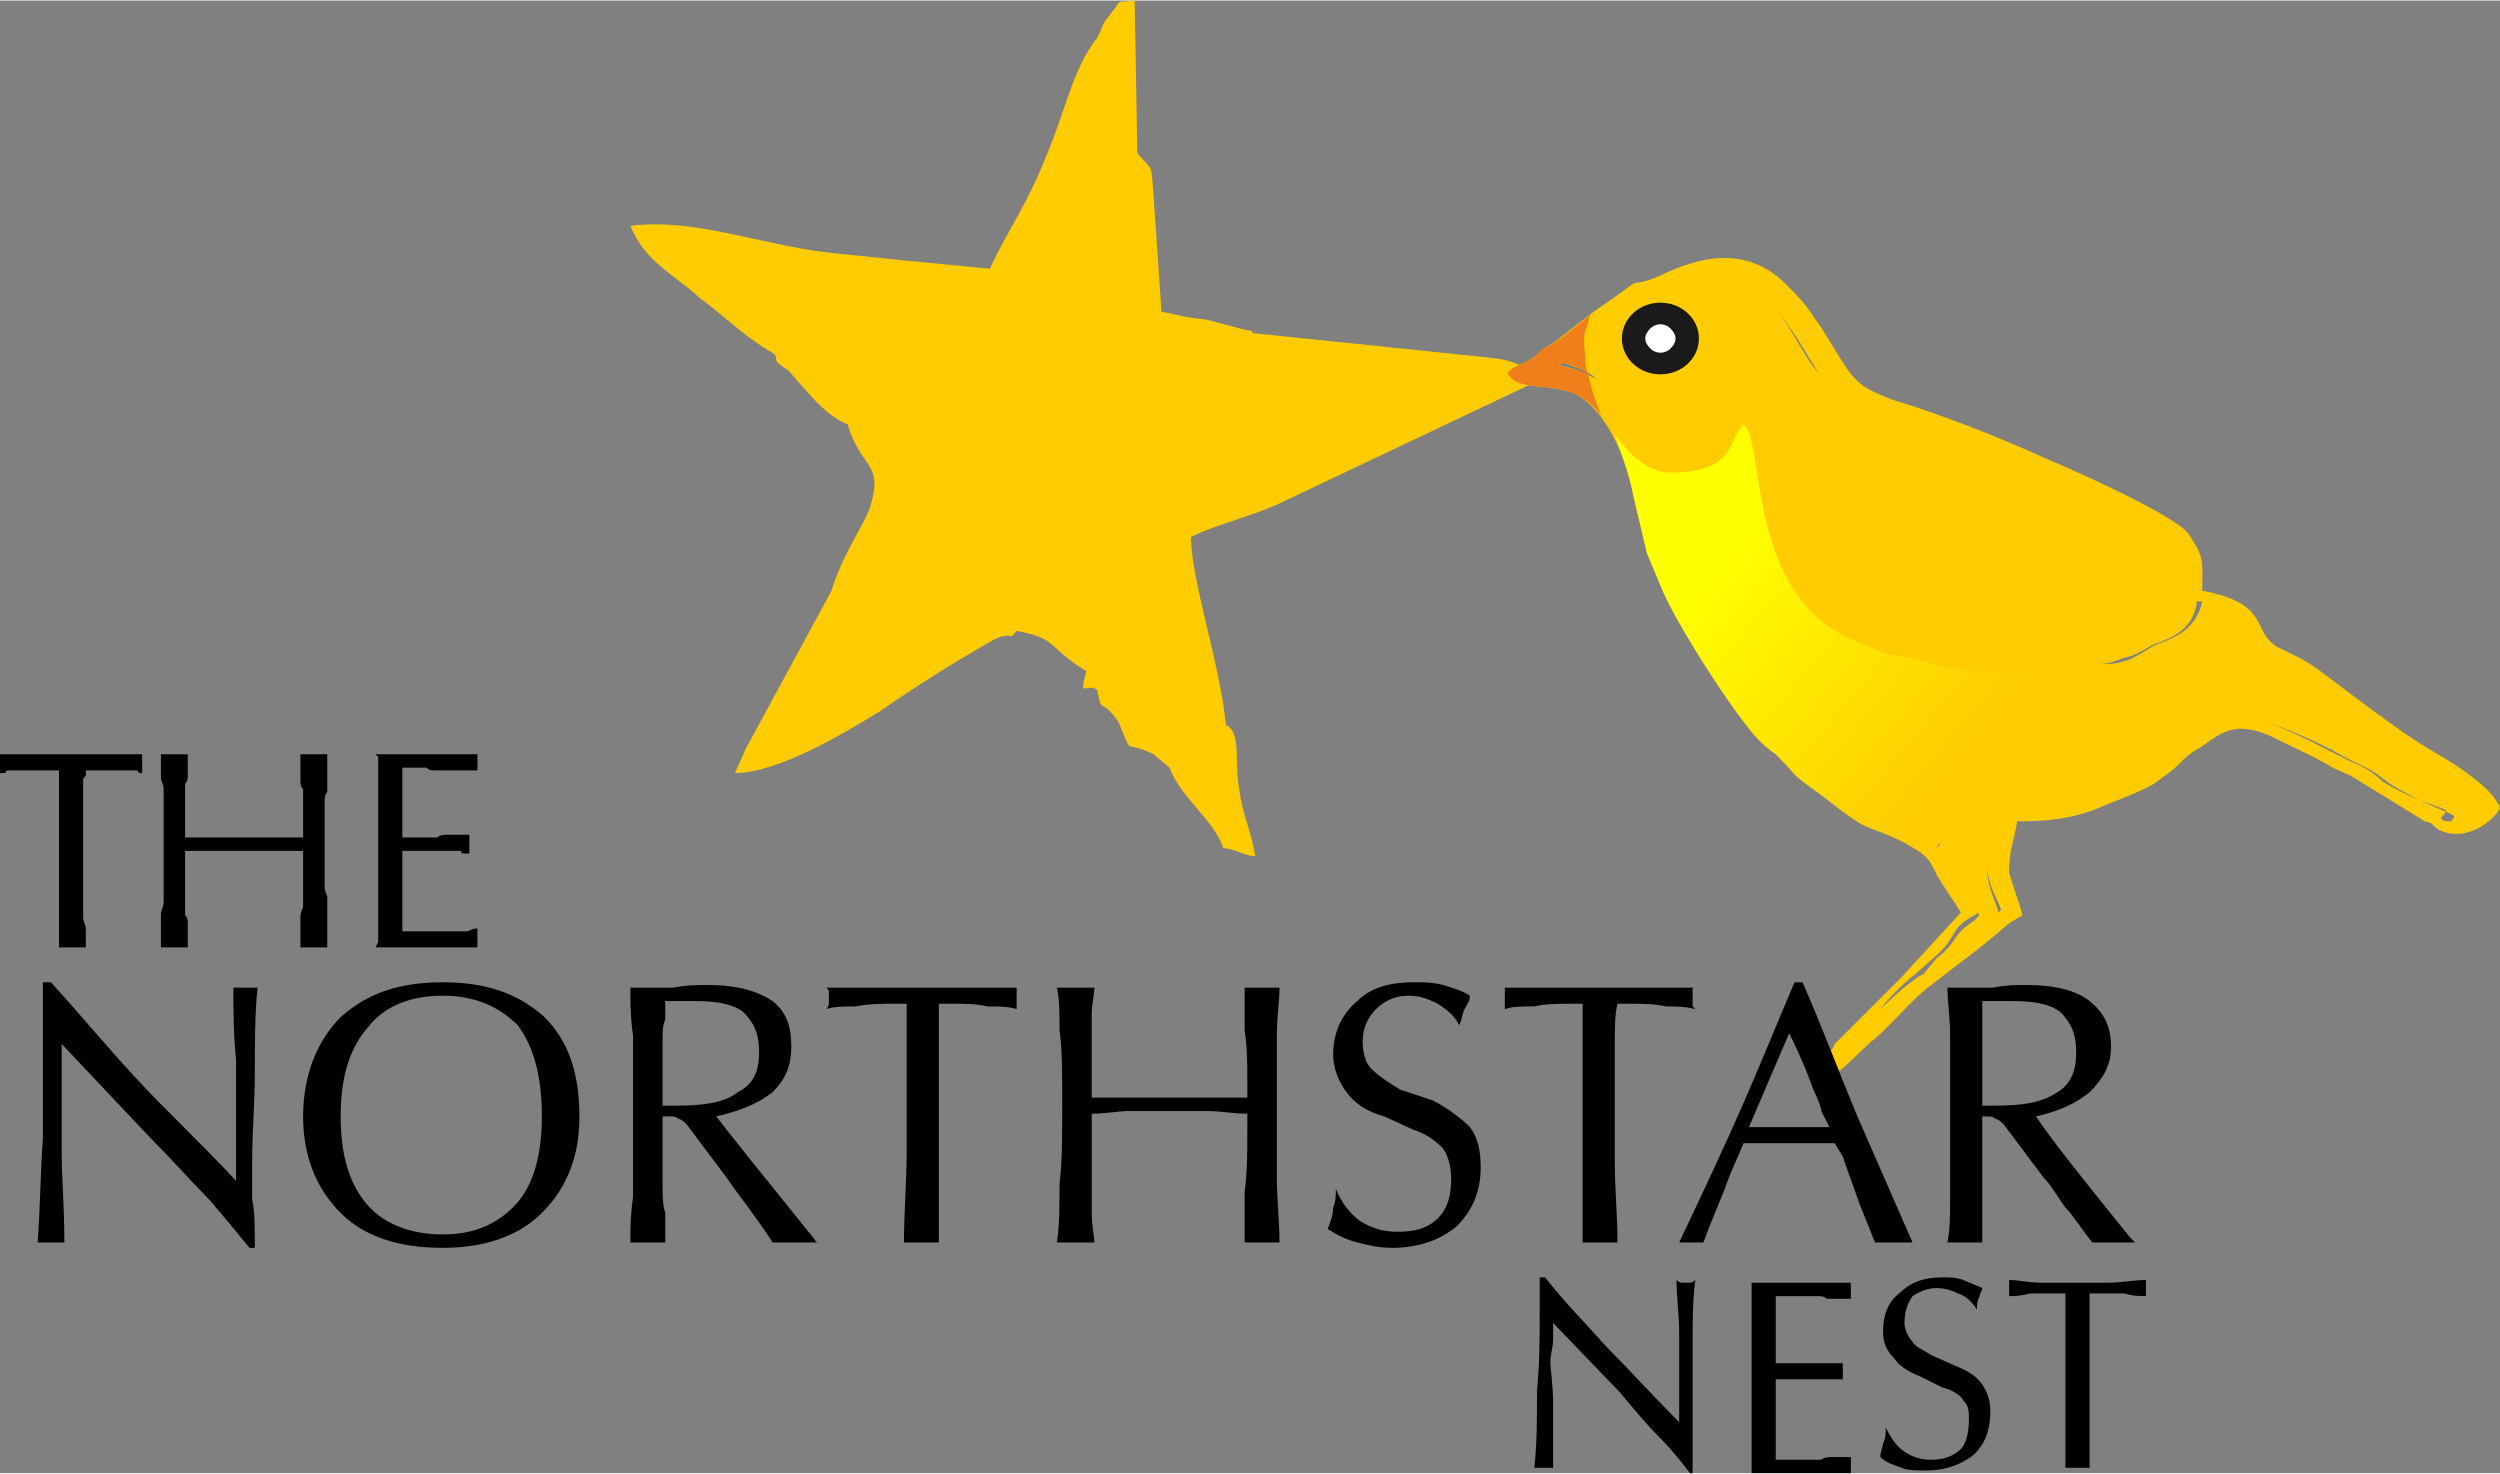 <?xml version="1.0" encoding="UTF-8"?>
<!DOCTYPE svg PUBLIC "-//W3C//DTD SVG 1.1//EN" "http://www.w3.org/Graphics/SVG/1.1/DTD/svg11.dtd">
<!-- Creator: CorelDRAW X8 -->
<svg xmlns="http://www.w3.org/2000/svg" xml:space="preserve" width="27.148mm" height="16.003mm" version="1.1" style="shape-rendering:geometricPrecision; text-rendering:geometricPrecision; image-rendering:optimizeQuality; fill-rule:evenodd; clip-rule:evenodd"
viewBox="0 0 932 549"
 xmlns:xlink="http://www.w3.org/1999/xlink">
 <rect x="0" y="0" width="932" height="549" fill="#808080" stroke="none"/>
 <defs>
  <style type="text/css">
   <![CDATA[
    .str0 {stroke:#1A1A1A;stroke-width:8.718}
    .str1 {stroke:white;stroke-width:2.617}
    .fil0 {fill:#FECC00}
    .fil1 {fill:#EF7F1A}
    .fil2 {fill:yellow}
    .fil3 {fill:white}
    .fil4 {fill:black;fill-rule:nonzero}
   ]]>
  </style>
    <mask id="id0">
  <linearGradient id="id1" gradientUnits="userSpaceOnUse" x1="641.286" y1="208.452" x2="730.93" y2="283.157">
   <stop offset="0" style="stop-opacity:1; stop-color:white"/>
   <stop offset="1" style="stop-opacity:0; stop-color:white"/>
  </linearGradient>
     <rect style="fill:url(#id1)" x="602" y="158" width="213" height="159"/>
    </mask>
 </defs>
 <g id="Layer_x0020_1">
  <g id="_2012349610048">
   <path class="fil0" d="M294 138c7,8 14,17 22,20 5,17 14,14 8,32 -4,9 -10,17 -14,30l-32 59 -4 9c16,0 41,-15 54,-23 13,-9 27,-18 43,-27 7,-3 5,1 8,-3 16,3 11,6 26,15 -3,11 0,4 4,7 2,10 1,2 8,12 6,14 1,6 13,12l6 5c4,11 17,20 20,30 4,0 8,3 12,3 -2,-11 -5,-16 -6,-25 -2,-10 1,-21 -5,-24 -2,-22 -13,-54 -13,-70 10,-5 24,-8 34,-13l97 -46c-8,-5 -10,-7 -21,-8l-87 -9c0,-1 -1,-1 -2,-1l-15 -4c-9,-1 -7,-1 -17,-3l-3 -44c-1,-12 0,-8 -6,-15l-1 -57c-8,1 -4,-1 -9,5 -4,5 -2,3 -5,9 -9,11 -12,28 -19,44 -7,18 -14,27 -21,42l-31 -3 -29 -3c-26,-3 -50,-13 -74,-10 6,14 15,17 26,27 12,9 16,14 28,21 1,3 -1,2 5,6z"/>
   <path class="fil0" d="M615 114c3,-1 6,1 7,3 -1,0 -3,-1 -4,0 -11,2 -11,12 -7,16 -7,-2 -9,-16 4,-19zm7 12c0,1 0,1 0,2 -1,1 -2,2 -5,2 -1,-4 0,-4 2,-6 2,0 0,-1 2,1 2,1 1,1 1,1zm160 121c3,1 7,-1 10,-2 5,-1 7,-3 11,-5 9,-3 15,-7 16,-16 1,0 1,0 2,0 -2,9 -8,13 -17,16 -4,2 -6,4 -11,6 -3,1 -8,2 -11,1zm132 59c-2,0 -3,0 -4,-1 1,-3 0,1 2,-3 -3,-2 -11,-3 -24,-11 -3,-3 -6,-5 -11,-7 -2,-1 -4,-2 -6,-3 -4,-2 -15,-8 -26,-12 12,4 24,10 29,13 2,1 4,2 6,3 5,2 8,5 11,7 13,8 21,10 24,12 -1,3 -1,0 -1,2zm-173 14c-1,9 4,15 5,19l-1 1c-1,-5 -5,-10 -4,-20zm-24 43c-3,1 -12,9 -16,13 2,-3 10,-11 13,-13l9 -8c7,-7 4,-9 13,-14 1,0 1,-1 1,-1l1 1c-1,1 -1,1 -2,2 -9,6 -6,8 -14,14l-5 6zm5 -47l0 0c0,0 1,-1 1,-1l0 -1 0 0 -1 2zm-127 -175c-4,-2 -8,-4 -14,-5l2 -1c5,2 9,3 12,6zm67 -26c6,7 11,16 16,24 -6,-7 -10,-17 -16,-24zm-100 24c4,7 15,3 26,8 12,7 19,26 21,38l5 21 5 12c5,13 28,49 37,58 1,1 3,3 6,5 11,11 3,5 18,16 19,15 14,9 30,17 7,4 9,5 12,12 3,5 6,9 9,14l-22 24c-4,4 -14,14 -17,17 -3,3 -5,5 -8,8 -1,3 -3,3 -3,6 2,4 1,6 3,5 3,-1 12,-11 15,-13 6,-5 14,-15 21,-20 14,-11 15,-11 29,-23l5 -3c-1,-4 -4,-12 -5,-16 0,-9 2,-12 3,-19 12,0 19,-1 28,-4 7,-3 18,-7 23,-10 4,-3 7,-5 9,-7 4,-4 4,-4 9,-7 8,-6 13,-9 25,-4 8,4 15,7 22,11 3,2 7,3 10,5l26 16c4,1 2,1 5,3 9,5 20,-2 23,-8 -2,-5 -7,-9 -11,-12 -9,-7 -17,-10 -29,-19 -3,-2 -4,-3 -7,-5l-20 -15c-7,-5 -8,-5 -16,-9 -10,-6 -2,-16 -28,-21 0,-11 1,-12 -5,-21 -3,-5 -29,-18 -55,-29 -24,-11 -48,-19 -55,-21 -16,-6 -15,-8 -27,-27 -5,-7 -5,-8 -12,-15 -14,-15 -31,-13 -49,-4 -13,5 -3,-2 -18,9 -8,5 -18,14 -23,17l-2 1c-5,6 -10,5 -13,9z"/>
   <path class="fil1" d="M603 165c0,-1 -1,-1 -1,-2 0,1 1,1 1,2 0,0 0,0 0,0zm-6 -10c-2,-5 -4,-11 -5,-16 -3,-1 -7,-2 -11,-3l2 -1c3,1 6,2 9,4 -1,-2 -1,-4 -1,-6 0,-1 -1,-6 0,-10 1,-2 1,-4 2,-6 -6,5 -12,10 -16,12l-2 1c-5,6 -10,5 -13,9 4,7 15,3 26,8 4,2 7,5 9,8z"/>
   <path class="fil2" style="mask:url(#id0)" d="M720 247c-19,-5 -10,0 -30,-9 -39,-17 -32,-74 -40,-80 -6,6 -3,18 -27,18 -10,0 -17,-9 -21,-14 3,8 6,17 7,23l5 21 5 12c5,13 28,49 37,58 1,1 3,3 6,5 11,11 3,5 18,16 19,15 14,9 30,17 2,1 3,2 5,3 2,-1 3,-3 3,-7 1,-14 61,-26 81,-50 5,-6 27,-27 6,-19 -3,2 -6,3 -10,4 0,0 -1,0 -2,1 -2,0 -6,1 -9,1 -22,4 -48,5 -64,0zm71 -1c-2,0 -4,1 -6,1 2,0 5,-1 6,-1z"/>
   <ellipse class="fil3 str0" cx="619" cy="126" rx="10" ry="9"/>
   <circle class="fil3 str1" cx="619" cy="126" r="4"/>
   <path class="fil4" d="M141 349c0,-1 0,-2 0,-3 0,-2 0,-3 0,-4 0,-2 0,-3 0,-5 0,-1 0,-3 0,-4 0,-2 0,-4 0,-5 0,-2 0,-4 0,-6 0,-1 0,-3 0,-6 0,-2 0,-4 0,-5 0,-2 0,-4 0,-6 0,-1 0,-3 0,-4 0,-2 0,-3 0,-5l0 0c0,-1 0,-3 0,-4 0,-1 0,-2 0,-4 0,-1 0,-2 0,-3 0,-1 0,-2 0,-3l-1 -1 3 0c0,0 1,0 1,0 1,0 1,0 1,0 1,0 1,0 2,0 0,0 1,0 2,0 1,0 2,0 2,0l3 0 2 0c2,0 3,0 4,0 1,0 2,0 3,0 1,0 2,0 3,0 1,0 2,0 3,0 1,0 2,0 3,0 1,0 1,0 2,0 1,0 2,0 2,0l2 0 0 2 0 0c0,1 0,1 0,1 0,1 0,1 0,1 0,0 0,0 0,1 0,0 0,1 0,1l-2 0c-1,0 -1,0 -2,0 -1,0 -2,0 -2,0 -1,0 -2,0 -3,0 -1,0 -3,0 -4,0 -1,0 -2,0 -3,0 -1,0 -2,0 -3,-1 -1,0 -2,0 -3,0 -1,0 -2,0 -3,0l-3 0c0,2 0,4 0,6 0,1 0,3 0,5l0 2c0,3 0,6 0,9l0 4 2 0c1,0 2,0 2,0 1,0 2,0 3,0l0 0 0 0 0 0c1,0 2,0 3,0 1,0 2,0 3,0 0,0 1,-1 3,-1 0,0 1,0 3,0 0,0 1,0 2,0 1,0 2,0 2,0l2 0 0 2c0,0 0,0 0,0 0,0 0,1 0,1l0 0c0,0 0,0 0,0 0,1 0,1 0,1 0,1 0,1 0,1 0,1 0,1 0,2l-2 0c0,0 0,0 0,0 -1,0 -1,0 -1,-1 0,0 -1,0 -2,0 0,0 -1,0 -1,0 -1,0 -2,0 -3,0 -1,0 -2,0 -3,0 -1,0 -2,0 -4,0 0,0 -2,0 -4,0l-5 0 0 5c0,3 0,3 0,3 0,2 0,3 0,5 0,3 0,5 0,6l0 1c0,2 0,4 0,5 0,2 0,4 0,5l3 0c1,0 2,0 2,0 1,0 2,0 3,0 1,0 2,0 3,0 1,0 2,0 3,0l0 0 0 0c1,0 2,0 3,0 1,0 3,0 4,0 1,0 2,0 3,0 1,0 2,-1 3,-1l1 0 0 2c0,0 0,0 0,0 0,1 0,1 0,1 0,0 0,0 0,0 0,0 0,1 0,1l0 0 0 0 0 0 0 0 0 0c0,1 0,1 0,1 0,0 0,0 0,0l0 2 -3 0c-1,0 -1,0 -2,0 0,0 -1,0 -2,0 0,0 -1,0 -2,0 0,0 -1,0 -2,0 -2,0 -3,0 -4,0l-3 0c-3,0 -5,0 -7,0 -2,0 -3,0 -5,0 -1,0 -1,0 -2,0 0,0 -1,0 -2,0l-4 0 1 -2c0,0 0,-1 0,-2zm-119 -3c0,-2 0,-4 0,-6 0,-2 0,-4 0,-6 0,-2 0,-4 0,-6 0,-3 0,-5 0,-7 0,-2 0,-4 0,-6 0,-2 0,-4 0,-6 0,-1 0,-3 0,-6l0 -16 -3 0c-1,0 -2,0 -3,0 0,0 -1,0 -2,0 -1,0 -2,0 -3,0 -1,0 -2,0 -3,0l0 0c0,0 -1,0 -2,0 -1,0 -1,0 -2,0 -1,0 -1,0 -1,0 0,0 -1,0 -1,1l-2 0c0,-1 0,-1 0,-2 0,0 0,0 0,0 0,0 0,-1 0,-1 0,0 0,0 0,0l0 0c0,0 0,-1 0,-1 0,0 0,0 0,0 0,0 0,-1 0,-1 0,0 0,0 0,0l0 -2 2 0c0,0 1,0 2,0 1,0 1,0 2,0 1,0 2,0 3,0 1,0 2,0 3,0 1,0 2,0 3,0 2,0 3,0 4,0 1,0 2,0 3,0 1,0 2,0 3,0 2,0 3,0 3,0 1,0 3,0 4,0 1,0 2,0 3,0 2,0 3,0 4,0l0 0 0 0 0 0 1 0c2,0 4,0 6,0 2,0 4,0 6,0l1 0 0 2c0,0 0,0 0,1 0,0 0,0 0,1l0 0c0,0 0,0 0,1l0 2 -1 0c-1,-1 -1,-1 -1,-1 -1,0 -1,0 -2,0l0 0c0,0 -1,0 -2,0 0,0 -1,0 -2,0 -1,0 -1,0 -2,0 -1,0 -2,0 -3,0 -1,0 -2,0 -3,0 0,0 -1,0 -2,0l-3 0c0,0 0,1 0,2 -1,1 -1,1 -1,2l0 1c0,1 0,3 0,4 0,1 0,2 0,3 0,1 0,2 0,3 0,2 0,3 0,4 0,1 0,2 0,4 0,2 0,3 0,4 0,2 0,4 0,6 0,1 0,3 0,5 0,2 0,4 0,5 0,2 0,4 0,6 0,2 0,4 0,6 0,1 1,3 1,4 0,2 0,4 0,5l0 2 -2 0 0 0c0,0 -1,0 -1,0 0,0 0,0 0,0 -1,0 -1,0 -1,0l0 0c0,0 0,0 -1,0l0 0 -1 0c0,0 0,0 0,0 -1,0 -1,0 -1,0 0,0 0,0 -1,0 0,0 0,0 0,0l-1 0 -1 0 0 -2c0,-1 0,-3 0,-5zm38 2c0,-1 0,-2 0,-3 0,-1 0,-3 0,-4 0,-2 1,-3 1,-5 0,-1 0,-3 0,-5 0,-1 0,-3 0,-5 0,-2 0,-4 0,-6 0,-1 0,-3 0,-6 0,-3 0,-5 0,-6 0,-2 0,-4 0,-6 0,-1 0,-3 0,-4 0,-2 0,-3 0,-4 0,-2 -1,-3 -1,-4 0,-1 0,-2 0,-3 0,-1 0,-2 0,-2 0,-1 0,-2 0,-2l0 -2 1 0c1,0 1,0 1,0 0,0 0,0 0,0l1 0c0,0 0,0 0,0 0,0 1,0 1,0 0,0 0,0 1,0 0,0 0,0 0,0 1,0 1,0 2,0 0,0 0,0 1,0l0 0 0 0 1 0 1 0 0 2c0,0 0,0 0,0 0,1 0,1 0,1 0,1 0,2 0,2 0,1 0,2 0,3l0 0c0,1 0,2 -1,3 0,1 0,2 0,4 0,2 0,4 0,6 0,1 0,3 0,6l0 4 4 0 0 0 0 0 0 0c1,0 2,0 2,0 1,0 2,0 3,0 0,0 1,0 2,0 1,0 2,0 3,0l8 0c5,0 6,0 7,0 3,0 5,0 6,0 1,0 2,0 3,0 0,0 1,0 2,0l0 0 0 0 0 0 4 0 0 -4c0,-2 0,-3 0,-4 0,-1 0,-2 0,-3 0,-2 0,-3 0,-4 0,-1 0,-2 0,-3 -1,-1 -1,-2 -1,-4 0,-1 0,-2 0,-3 0,0 0,-1 0,-2 0,-1 0,-2 0,-2l0 -2 1 0c1,0 1,0 1,0 0,0 0,0 0,0 0,0 1,0 1,0 0,0 0,0 0,0 1,0 1,0 1,0 0,0 1,0 1,0 0,0 0,0 1,0 0,0 0,0 0,0 1,0 1,0 1,0 0,0 0,0 1,0l0 0c0,0 0,0 0,0 0,0 0,0 1,0l1 0 0 2c0,0 0,1 0,2 0,1 0,2 0,3 0,1 0,2 0,3 0,2 0,3 0,4 -1,1 -1,3 -1,4 0,1 0,3 0,5l0 0 0 0 0 0c0,1 0,3 0,5 0,1 0,3 0,5 0,2 0,4 0,5 0,2 0,3 0,5 0,2 0,3 0,5 0,2 0,3 1,5l0 0c0,2 0,3 0,5 0,1 0,3 0,4 0,2 0,3 0,4 0,2 0,3 0,4l0 2 -1 0c-1,0 -1,0 -1,0 0,0 0,0 0,0l0 0c-1,0 -1,0 -1,0 0,0 -1,0 -1,0 0,0 0,0 -1,0 0,0 0,0 0,0 -1,0 -1,0 -1,0 0,0 0,0 -1,0l0 0c0,0 0,0 0,0 0,0 -1,0 -1,0l0 0c0,0 0,0 -1,0l-1 0 0 -2c0,-1 0,-1 0,-2 0,-1 0,-2 0,-3 0,-1 0,-2 0,-4 0,-1 0,-2 1,-4 0,-1 0,-2 0,-4 0,-1 0,-2 0,-4 0,-1 0,-3 0,-4 0,-1 0,-2 0,-4l0 -5c-1,0 -2,0 -3,0 -1,0 -2,0 -3,0 -1,0 -1,0 -2,0 -1,0 -2,0 -3,0l0 0c-1,0 -2,0 -3,0 -1,0 -2,0 -3,0 -1,0 -2,0 -3,0l-4 0c-1,0 -2,0 -3,0 -1,0 -2,0 -3,0 -1,0 -2,0 -3,0l0 0c-1,0 -2,0 -3,0 0,0 -1,0 -2,0 -1,0 -2,0 -3,0 -1,0 -2,0 -3,0 0,1 0,3 0,5 0,3 0,6 0,7 0,2 0,4 0,7 0,1 0,3 0,5 1,1 1,2 1,3l0 0c0,1 0,2 0,3 0,1 0,1 0,2 0,1 0,1 0,1 0,0 0,1 0,1l0 2 -1 0c-1,0 -1,0 -1,0l0 0c-1,0 -1,0 -1,0 0,0 -1,0 -1,0 0,0 0,0 -1,0 0,0 0,0 0,0 -1,0 -1,0 -1,0 0,0 0,0 -1,0l0 0c0,0 0,0 0,0 0,0 -1,0 -1,0l0 0 0 0c0,0 0,0 -1,0l-1 0 0 -2c0,-1 0,-2 0,-3z"/>
   <path class="fil4" d="M14 463c1,-12 1,-25 2,-39 0,-14 0,-28 0,-43l0 -15 3 0c10,11 20,23 31,35 11,12 24,24 38,39 0,-1 0,-2 0,-3 0,-4 0,-8 0,-10 0,-11 0,-22 0,-32 -1,-10 -1,-19 -1,-27 1,0 2,0 2,0 1,0 2,0 2,0 1,0 1,0 2,0 1,0 2,0 3,0 -1,10 -1,21 -1,32 0,11 -1,22 -1,33 0,5 0,9 0,14 1,4 1,11 1,18l-2 0c-4,-5 -9,-11 -15,-18 -6,-6 -13,-14 -21,-22l-34 -36c0,1 0,4 0,8 0,5 0,8 0,11 0,5 0,13 0,22 0,8 1,20 1,33 -1,0 -2,0 -3,0 0,0 -1,0 -2,0 -1,0 -1,0 -2,0 -1,0 -2,0 -3,0zm151 -3c12,0 21,-4 28,-12 6,-7 9,-18 9,-32 0,-15 -3,-26 -9,-34 -7,-7 -16,-11 -28,-11 -12,0 -22,4 -28,12 -7,8 -10,19 -10,33 0,14 3,25 10,33 6,7 16,11 28,11zm0 5c-16,0 -29,-4 -38,-13 -9,-9 -14,-21 -14,-36 0,-15 5,-28 14,-37 10,-9 22,-13 38,-13 16,0 28,4 38,13 9,9 13,21 13,37 0,14 -4,26 -14,36 -9,9 -22,13 -37,13zm82 -53c1,0 2,0 2,0 1,0 2,0 3,0 10,0 18,-1 23,-5 6,-3 8,-8 8,-15 0,-7 -2,-11 -6,-15 -4,-3 -10,-4 -18,-4 -1,0 -4,0 -9,0 -1,0 -1,0 -2,0 0,2 0,4 0,7 -1,2 -1,5 -1,7l0 7 0 18zm-12 51c0,-5 0,-10 1,-17 0,-6 0,-16 0,-30 0,-13 0,-22 0,-30 -1,-7 -1,-13 -1,-18 0,0 1,0 1,0 3,0 5,0 5,0 2,0 6,0 10,0 5,-1 10,-1 13,-1 10,0 18,2 24,6 5,4 7,9 7,17 0,7 -2,12 -7,17 -5,4 -12,7 -21,9 7,9 19,24 36,45 1,1 1,2 2,2 -2,0 -3,0 -5,0 -1,0 -2,0 -4,0 -1,0 -2,0 -3,0 -2,0 -3,0 -5,0 -3,-5 -7,-10 -9,-13 -3,-4 -6,-8 -8,-11l-15 -20c-1,-1 -2,-2 -3,-2 -1,-1 -2,-1 -3,-1 -1,0 -1,0 -2,0 -1,0 -1,0 -1,0l0 26c0,3 0,7 1,10 0,4 0,7 0,11 -1,0 -2,0 -3,0 -1,0 -2,0 -3,0 -1,0 -3,0 -4,0 -1,0 -2,0 -3,0zm102 0c0,-11 1,-23 1,-34 0,-10 0,-21 0,-31l0 -24 -4 0c-5,0 -10,0 -15,1 -4,0 -8,0 -11,1 1,-1 1,-2 1,-2 0,-1 0,-2 0,-2 0,-1 0,-1 0,-2 0,-1 0,-1 -1,-2 6,0 11,0 17,0 5,0 11,0 17,0 6,0 12,0 18,0 6,0 13,0 19,0 0,0 0,0 0,1 0,1 0,1 0,3 0,1 0,2 0,2 0,1 0,1 0,2 -3,-1 -7,-1 -11,-1 -4,-1 -8,-1 -14,-1l-4 0c0,4 0,9 0,14 0,5 0,11 0,18 0,8 0,18 0,27 0,10 0,20 0,30 -1,0 -2,0 -3,0 -1,0 -2,0 -3,0 -1,0 -2,0 -3,0 -1,0 -3,0 -4,0zm57 0c1,-6 1,-14 1,-22 1,-8 1,-18 1,-29 0,-12 0,-21 -1,-28 0,-6 0,-12 -1,-16 2,0 3,0 4,0 1,0 2,0 3,0 2,0 3,0 4,0 1,0 2,0 3,0 0,2 -1,6 -1,10 0,4 0,13 0,25l0 6c3,0 7,0 11,0 4,0 10,0 18,0 8,0 14,0 18,0 4,0 7,0 11,0l0 -6c0,-6 0,-13 -1,-19 0,-5 0,-11 0,-16 1,0 2,0 3,0 1,0 2,0 3,0 2,0 3,0 4,0 1,0 2,0 3,0 0,5 -1,11 -1,18 0,7 0,15 0,26 0,9 0,17 0,26 0,9 1,17 1,25 -1,0 -2,0 -3,0 -1,0 -3,0 -4,0 -1,0 -2,0 -3,0 -2,0 -3,0 -3,0 0,-5 0,-12 0,-19 1,-7 1,-15 1,-23l0 -6c-5,0 -10,-1 -15,-1 -5,0 -9,0 -14,0 -5,0 -10,0 -15,0 -4,0 -9,1 -14,1l0 6c0,15 0,25 0,31 0,5 1,9 1,11 -1,0 -2,0 -3,0 -1,0 -3,0 -4,0 -1,0 -2,0 -3,0 -2,0 -3,0 -4,0zm101 -5c1,-3 2,-5 2,-8 1,-2 1,-5 1,-7 2,5 5,9 9,12 5,3 9,4 14,4 6,0 11,-1 15,-5 4,-4 5,-9 5,-15 0,-4 -1,-8 -3,-11 -2,-2 -5,-5 -11,-7l-11 -5c-7,-2 -11,-5 -14,-9 -3,-4 -5,-9 -5,-14 0,-8 3,-15 9,-20 5,-5 12,-7 21,-7 4,0 7,0 11,1 3,1 7,2 10,4 0,2 -1,3 -2,5 -1,2 -1,4 -2,6 -2,-4 -5,-6 -8,-8 -4,-2 -7,-3 -11,-3 -5,0 -9,2 -12,5 -3,3 -5,7 -5,12 0,4 1,8 3,10 3,3 6,5 11,8l12 4c6,3 11,7 14,10 3,4 4,9 4,15 0,9 -3,16 -9,22 -6,5 -14,8 -24,8 -5,0 -9,-1 -13,-2 -4,-1 -8,-3 -11,-5zm95 5c0,-11 0,-23 0,-34 0,-10 0,-21 0,-31l0 -24 -3 0c-6,0 -11,0 -15,1 -5,0 -8,0 -11,1 0,-1 0,-2 0,-2 0,-1 0,-2 0,-2 0,-1 0,-1 0,-2 0,-1 0,-1 0,-2 5,0 11,0 16,0 6,0 11,0 17,0 6,0 12,0 19,0 6,0 12,0 19,0 -1,0 -1,0 -1,1 0,1 0,1 0,3 0,1 0,2 0,2 0,1 0,1 1,2 -4,-1 -7,-1 -11,-1 -4,-1 -9,-1 -14,-1l-4 0c-1,4 -1,9 -1,14 0,5 0,11 0,18 0,8 0,18 0,27 0,10 1,20 1,30 -1,0 -2,0 -3,0 -1,0 -2,0 -4,0 -1,0 -2,0 -3,0 -1,0 -2,0 -3,0zm62 -43c1,0 2,0 5,0 2,0 4,0 6,0 1,0 4,0 8,0 4,0 8,0 11,0l-3 -6c0,-1 -1,-4 -3,-8 -1,-3 -4,-11 -9,-21l-15 35zm-26 43c9,-19 17,-36 24,-52 7,-16 13,-31 19,-45l3 0c7,16 13,32 20,49 7,16 14,32 21,48 -1,0 -3,0 -4,0 -1,0 -2,0 -3,0 -1,0 -2,0 -3,0 -2,0 -3,0 -4,0 -2,-5 -4,-10 -6,-15 -2,-6 -4,-11 -6,-17l-3 -5c-2,0 -4,0 -6,0 -2,0 -6,0 -11,0 -5,0 -8,0 -11,0 -2,0 -4,0 -6,0 -2,5 -5,11 -7,17 -2,5 -5,12 -8,20 0,0 -1,0 -2,0 -1,0 -1,0 -2,0 -1,0 -2,0 -2,0 -1,0 -2,0 -3,0zm113 -51c0,0 1,0 1,0 1,0 2,0 3,0 11,0 18,-1 24,-5 5,-3 7,-8 7,-15 0,-7 -2,-11 -6,-15 -4,-3 -10,-4 -18,-4 -1,0 -4,0 -8,0 -1,0 -2,0 -3,0 0,2 0,4 0,7 0,2 0,5 0,7l0 7 0 18zm-13 51c1,-5 1,-10 1,-17 0,-6 0,-16 0,-30 0,-13 0,-22 0,-30 0,-7 -1,-13 -1,-18 1,0 1,0 2,0 2,0 4,0 5,0 1,0 5,0 10,0 5,-1 9,-1 12,-1 11,0 19,2 24,6 5,4 8,9 8,17 0,7 -3,12 -8,17 -5,4 -11,7 -20,9 6,9 18,24 35,45 1,1 2,2 2,2 -1,0 -3,0 -4,0 -2,0 -3,0 -4,0 -2,0 -3,0 -4,0 -2,0 -3,0 -4,0 -4,-5 -7,-10 -10,-13 -3,-4 -5,-8 -8,-11l-15 -20c-1,-1 -2,-2 -3,-2 -1,-1 -2,-1 -3,-1 0,0 -1,0 -2,0 0,0 0,0 0,0l0 26c0,3 0,7 0,10 0,4 0,7 0,11 -1,0 -2,0 -3,0 -1,0 -2,0 -3,0 -1,0 -2,0 -3,0 -1,0 -3,0 -4,0z"/>
   <path class="fil4" d="M770 547c0,-8 0,-16 0,-24 0,-8 0,-16 0,-24l0 -17 -3 0c-4,0 -7,0 -10,0 -4,1 -6,1 -8,1 0,0 0,-1 0,-1 0,-1 0,-1 0,-1 0,-1 0,-1 0,-2 0,0 0,-1 0,-2 4,0 7,1 12,1 4,0 8,0 12,0 4,0 9,0 13,0 5,0 9,-1 14,-1 0,1 0,1 0,1 0,1 0,1 0,2 0,1 0,2 0,2 0,1 0,1 0,1 -2,0 -5,0 -8,-1 -3,0 -6,0 -10,0l-3 0c0,3 0,6 0,10 0,4 0,8 0,13 0,7 0,13 0,20 0,7 0,15 0,22 -1,0 -1,0 -2,0 -1,0 -2,0 -2,0 -1,0 -2,0 -3,0 -1,0 -2,0 -2,0z"/>
   <path class="fil4" d="M701 543c0,-2 1,-4 1,-5 1,-2 1,-4 1,-6 2,4 4,7 7,9 3,2 6,3 10,3 4,0 8,-1 11,-4 2,-2 3,-6 3,-11 0,-3 0,-5 -2,-7 -1,-2 -4,-4 -8,-5l-8 -4c-5,-2 -8,-4 -10,-7 -3,-3 -4,-6 -4,-10 0,-6 2,-11 6,-14 4,-4 9,-6 16,-6 3,0 5,0 8,1 2,1 5,2 7,3 0,1 -1,2 -1,3 -1,2 -1,3 -1,5 -2,-3 -4,-5 -7,-6 -2,-1 -5,-2 -8,-2 -3,0 -6,1 -9,3 -2,3 -3,6 -3,10 0,2 1,5 3,7 1,2 4,3 7,5l9 4c5,2 8,4 10,7 2,3 3,6 3,10 0,7 -2,12 -6,16 -5,4 -11,6 -18,6 -3,0 -7,0 -9,-1 -3,-1 -6,-2 -8,-4z"/>
   <path class="fil4" d="M653 545c0,-1 0,-2 0,-3 0,-1 0,-2 0,-4 0,-1 0,-3 0,-4 0,-2 0,-3 0,-5 0,-1 0,-3 0,-5 0,-2 0,-4 0,-6 0,-1 0,-3 0,-5 0,-3 0,-4 0,-6 0,-1 0,-3 0,-5 0,-2 0,-3 0,-5 0,-1 0,-3 0,-4l0 0c0,-2 0,-3 0,-4 0,-1 0,-3 0,-4 0,-1 0,-2 0,-3 0,-1 0,-2 0,-3l0 -1 2 0c0,0 1,0 1,0 1,0 1,0 1,0 1,0 1,0 2,0 0,0 1,0 2,0 1,0 2,0 2,0l3 0 2 0c2,0 3,0 4,0 1,0 2,0 3,0 1,0 2,0 3,0 1,0 2,0 3,0 1,0 2,0 3,0 1,0 1,0 2,0 1,0 2,0 2,0l2 0 0 2 0 0c0,0 0,1 0,1 0,0 0,0 0,1 0,0 0,0 0,1 0,0 0,1 0,1l-2 0c-1,0 -1,0 -2,0 -1,0 -2,0 -2,0 -1,0 -2,0 -3,0 -1,-1 -2,-1 -4,-1 -1,0 -2,0 -3,0 -1,0 -2,0 -3,0 -1,0 -2,0 -3,0 -1,0 -2,0 -3,0l-3 0c0,2 0,4 0,5 0,2 0,4 0,5l0 3c0,3 0,6 0,9l0 3 2 0c1,0 2,0 2,0 1,0 2,0 3,0l0 0 0 0 0 0c1,0 2,0 3,0 1,0 2,0 3,0 1,0 2,0 3,0 1,0 1,0 3,0 0,0 1,0 2,0 1,0 2,0 2,0l2 0 0 2c0,0 0,0 0,0 0,0 0,0 0,0l0 1c0,0 0,0 0,0 0,0 0,1 0,1 0,0 0,1 0,1 0,0 0,1 0,1l-2 0c0,0 0,0 0,0 -1,0 -1,0 -1,0 0,0 -1,0 -2,0 0,0 -1,0 -1,0 -1,0 -2,0 -3,0 -1,0 -2,0 -3,0 -1,0 -2,0 -4,0 0,0 -2,0 -4,0l-5 0 0 5c0,2 0,3 0,3 0,1 0,3 0,5 0,2 0,4 0,6l0 0c0,2 0,4 0,6 0,2 0,3 0,5l3 0c1,0 2,0 2,0 1,0 2,0 3,0 1,0 2,0 3,0 1,0 2,0 3,0l0 0 0 0c1,0 2,0 3,0 1,-1 3,-1 4,-1 1,0 2,0 3,0 1,0 2,0 3,0l1 0 0 1c0,1 0,1 0,1 0,0 0,0 0,0 0,1 0,1 0,1 0,0 0,0 0,0l0 0 0 1 0 0 0 0 0 0c0,0 0,0 0,0 0,1 0,1 0,1l0 1 -3 0c-1,0 -1,0 -2,0 0,0 -1,0 -2,0 0,0 -1,0 -2,0 0,0 -1,0 -2,0 -2,0 -3,0 -4,0l-3 0c-3,0 -5,0 -7,0 -2,0 -3,0 -5,0 0,0 -1,0 -2,0 0,0 -1,0 -2,0l-3 0 0 -1c0,-1 0,-2 0,-3z"/>
   <path class="fil4" d="M572 547c1,-9 1,-19 1,-29 1,-10 1,-20 1,-31l0 -11 2 0c7,9 15,17 23,26 8,8 17,18 27,28 0,0 0,-1 0,-2 0,-3 0,-6 0,-7 0,-8 0,-16 0,-24 0,-7 -1,-14 -1,-20 1,1 2,1 2,1 1,0 1,0 1,0 1,0 1,0 2,0 0,0 1,0 2,-1 -1,8 -1,16 -1,24 0,8 0,16 0,24 0,3 0,7 0,10 0,3 0,8 0,14l-1 0c-3,-4 -7,-9 -11,-13 -5,-5 -10,-11 -15,-17l-25 -26c0,1 0,3 0,6 0,3 -1,6 -1,8 0,4 1,9 1,16 0,6 0,14 0,24 0,0 -1,0 -1,0 -1,0 -2,0 -2,0 -1,0 -1,0 -2,0 0,0 -1,0 -2,0z"/>
  </g>
 </g>
</svg>
